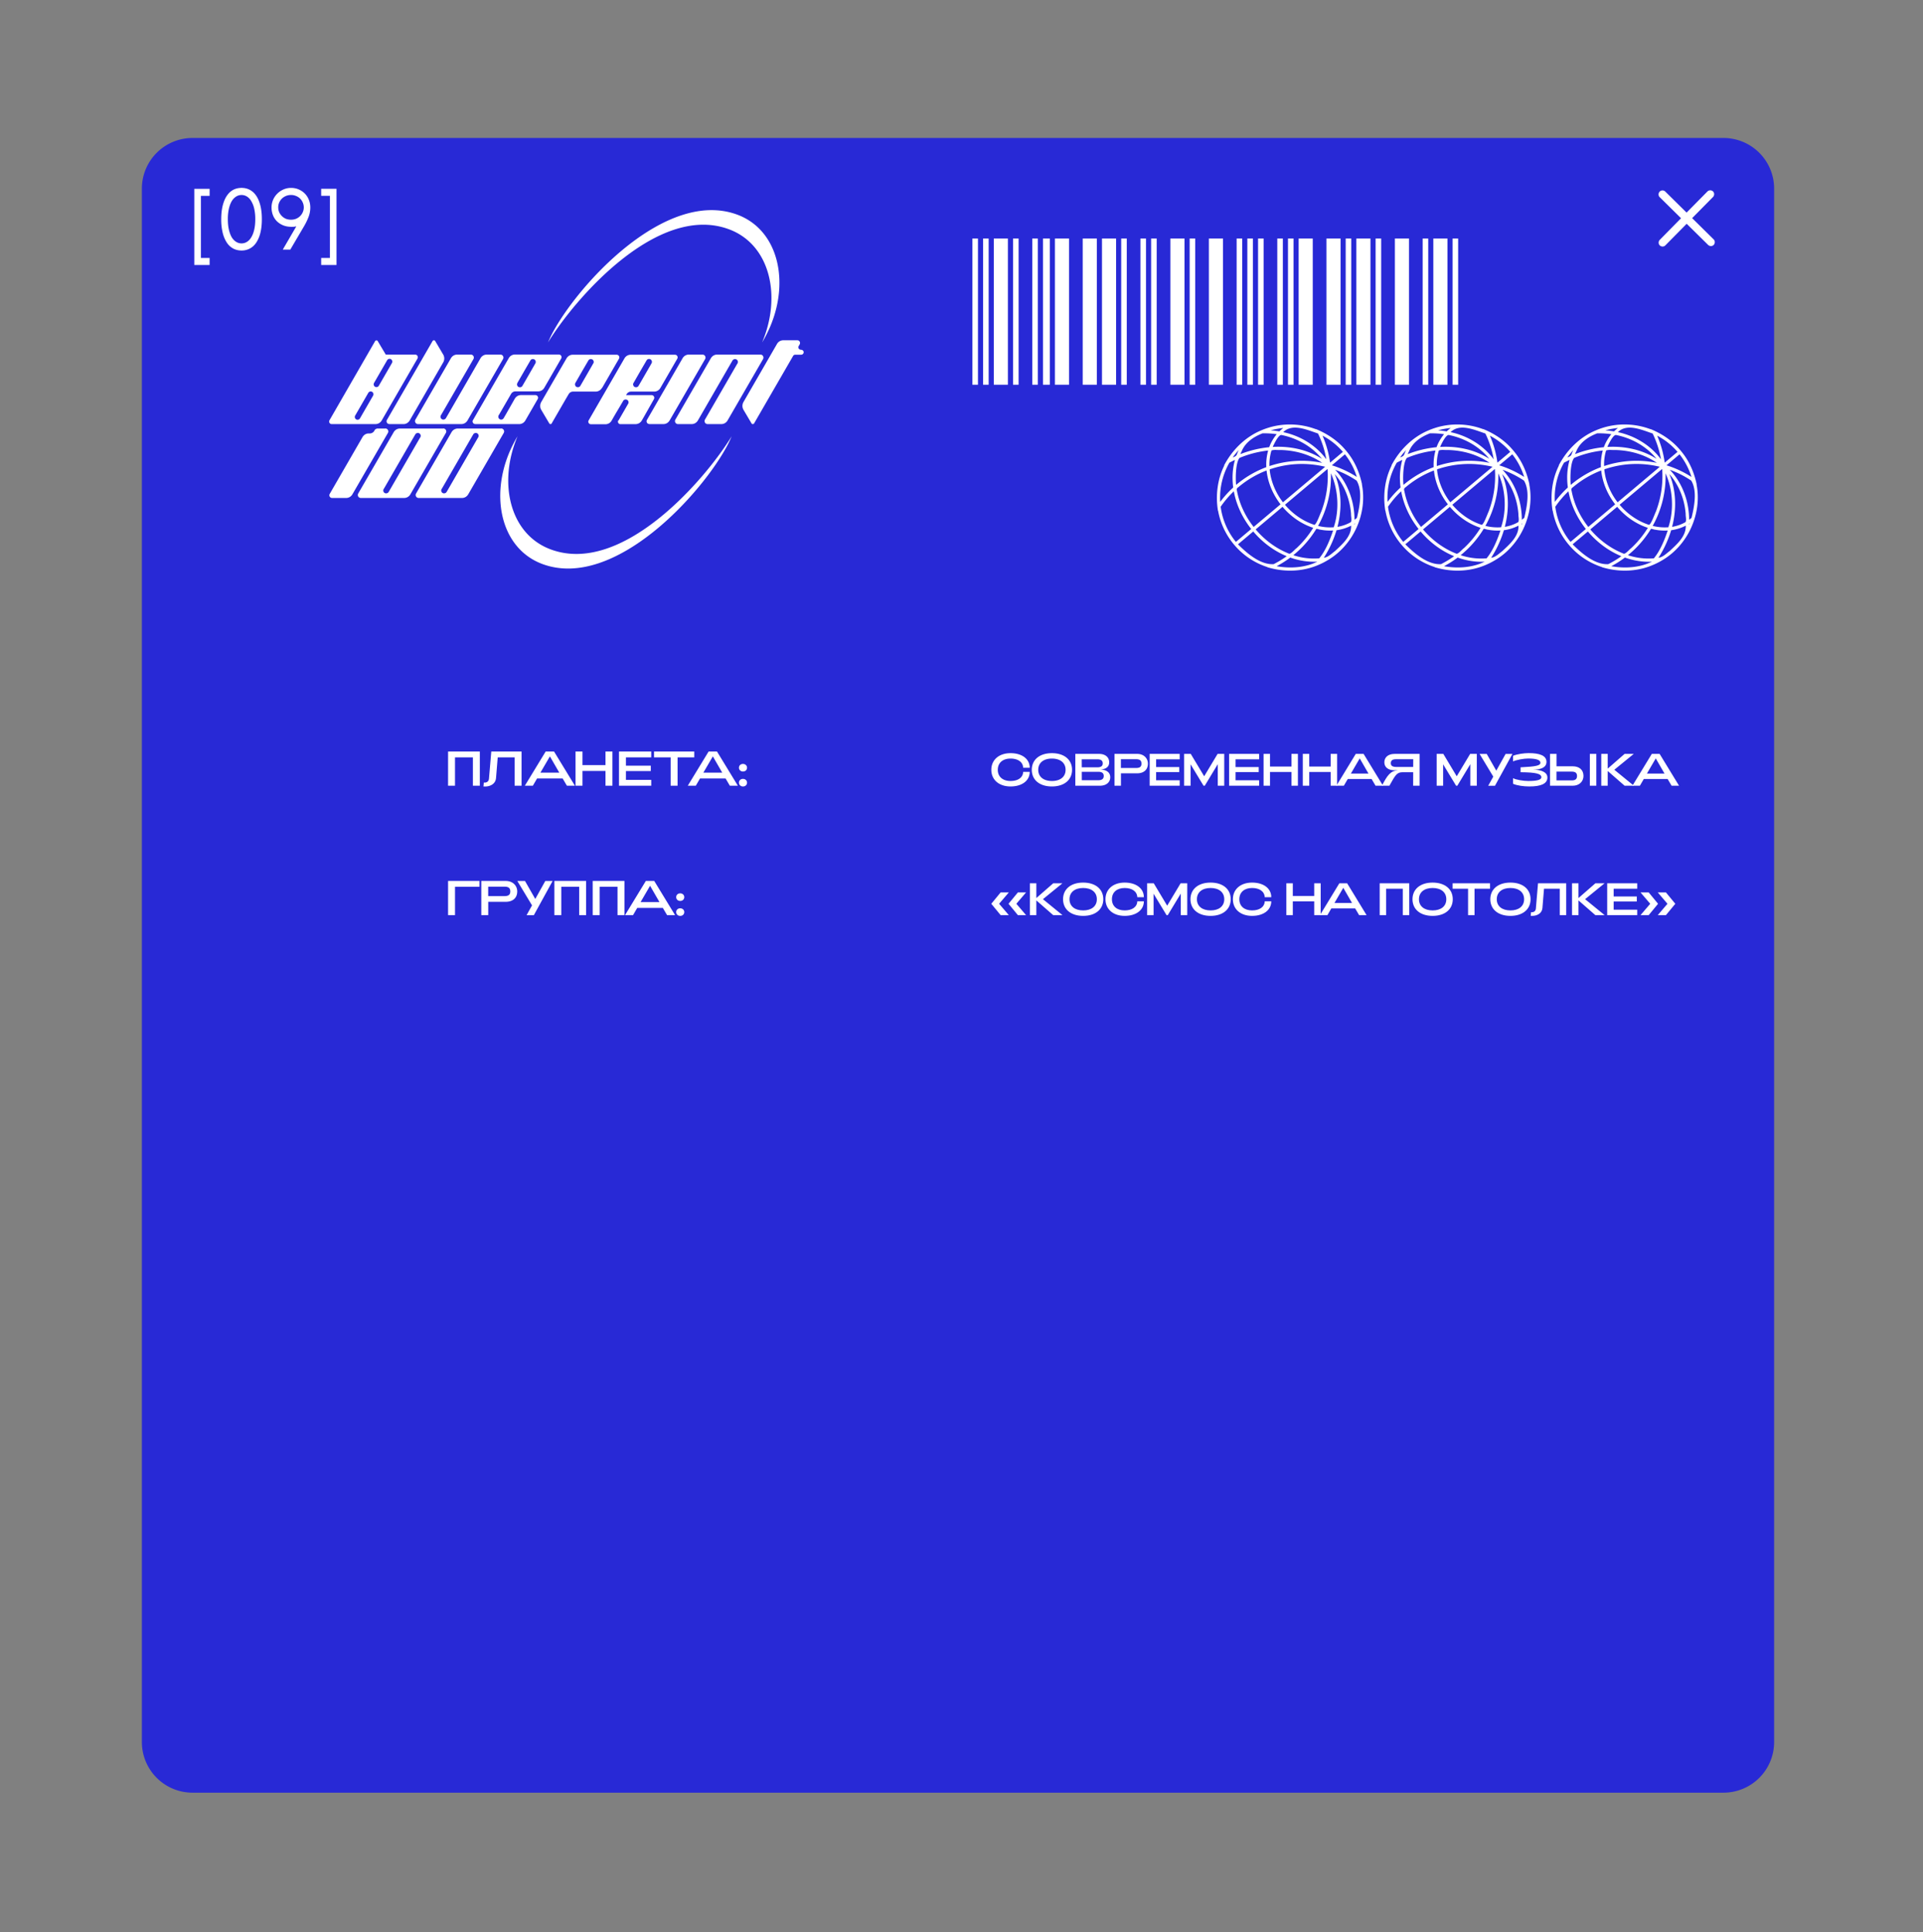 <svg xmlns="http://www.w3.org/2000/svg" width="208" height="209" fill="none">
  <rect width="100%" height="100%" fill="#808080" stroke="none"/>
  <path fill="#2829D6" d="M15.346 20.403a5.477 5.477 0 0 1 5.477-5.477H186.42a5.477 5.477 0 0 1 5.477 5.477v168.046a5.477 5.477 0 0 1-5.477 5.477H20.823a5.477 5.477 0 0 1-5.477-5.477z"></path>
  <path fill="#fff" d="M78.874 24.812c4.42 1.66 5.69 7.21 3.56 12.23q.24-.39.45-.81c2.69-5.22 1.52-11.3-3.16-13.02-7.8-2.86-17.37 7.76-20.06 12.99q-.21.42-.39.84c2.85-4.66 11.85-15.14 19.6-12.23M66.868 45.472v.02c-.08.17.02.36.2.39h1.67c.28 0 .54-.15.68-.39l.22-.38 1.07-1.89.03-.06c.1-.19-.04-.42-.26-.42h-2.76l.08-.13c.08-.12.2-.2.33-.24.04 0 .09-.01.14-.01h2.49c.28 0 .53-.15.67-.39l1.83-3.17a.288.288 0 0 0-.25-.43h-4.79c-.28 0-.53.15-.67.39l-3.88 6.72c-.1.18.03.41.24.41h1.64c.25-.02.47-.16.6-.38l.31-.54.27-.46.21-.35.47-.8c.08-.14.27-.19.41-.11h.02c.12.08.17.22.14.34 0 .02-.01.04-.02.06l-1.06 1.84zm1.66-4.05.05-.09.69-1.2.67-1.15a.3.3 0 0 1 .41-.11h.02c.14.1.19.28.11.42l-.21.37-1.02 1.77-.18.31c-.06.11-.19.16-.31.15-.04 0-.07-.02-.11-.04h-.02c-.14-.1-.19-.28-.11-.42zM51.362 45.879h4.79c.28 0 .53-.15.67-.39l1.34-2.32a.288.288 0 0 0-.25-.43h-1.56c-.28 0-.53.15-.67.39l-.95 1.67-.25.43c-.08.14-.26.21-.41.13a.317.317 0 0 1-.13-.44l.08-.13.08-.14 1.18-2.04c.1-.17.28-.27.47-.27h2.45c.28 0 .53-.15.67-.39l1.83-3.17a.288.288 0 0 0-.25-.43h-4.75c-.28 0-.53.15-.67.39l-3.88 6.72c-.1.18.03.41.24.41zm4.6-4.45.05-.09.69-1.2.67-1.15c.08-.14.27-.19.41-.11h.02c.14.1.19.28.11.42l-.21.37-1.02 1.77-.18.31c-.08.14-.27.19-.41.11h-.02c-.14-.1-.19-.28-.11-.42zM42.111 45.879h1.53c.28 0 .53-.15.67-.39l3.63-6.29a.84.84 0 0 0 0-.84l-.87-1.47c-.06-.11-.22-.1-.28 0l-4.94 8.54c-.11.2.03.44.25.44zM35.866 45.877h4.75c.28 0 .53-.15.67-.39l3.87-6.7a.288.288 0 0 0-.25-.43h-3.18l-.87-1.46c-.06-.11-.22-.1-.28 0l-4.94 8.57c-.1.18.03.41.24.41zm4.59-4.45 1.42-2.46c.05-.09.15-.15.26-.15.23 0 .37.25.26.45l-1.42 2.46c-.05.09-.15.15-.26.15-.23 0-.37-.25-.26-.45m-2.04 3.53 1.42-2.46c.05-.09.15-.15.26-.15.23 0 .37.25.26.45l-1.42 2.46c-.05.09-.15.15-.26.15-.23 0-.37-.25-.26-.45M45.207 45.877h4.69c.28 0 .53-.15.67-.39l3.84-6.64a.324.324 0 0 0-.28-.49h-1.48c-.28 0-.53.15-.67.39l-3.49 6.05-.25.43c-.08.14-.27.21-.42.13a.31.31 0 0 1-.13-.43l.08-.13 3.44-5.95a.324.324 0 0 0-.28-.49h-1.48c-.28 0-.53.15-.67.39l-3.84 6.64c-.13.22.03.49.28.49zM78.025 45.877c.28 0 .53-.15.67-.39l3.84-6.64c.12-.22-.03-.49-.28-.49h-4.69c-.28 0-.53.15-.67.39l-3.84 6.64c-.13.22.03.49.28.49h1.48c.28 0 .53-.15.67-.39l3.49-6.05.25-.43c.08-.14.27-.21.42-.13.16.08.22.28.13.43l-.08.13-3.44 5.95c-.13.22.03.49.28.49zM65.122 41.972l1.83-3.17a.288.288 0 0 0-.25-.43h-4.75c-.28 0-.53.15-.67.39l-1.62 2.79-1.12 1.94c-.08.14-.12.3-.11.46 0 .13.04.26.11.38l.87 1.47s.05.06.08.07c.07.02.15 0 .18-.07l1.59-2.75.06-.1.19-.32c.1-.17.28-.27.47-.27h2.45c.28 0 .53-.15.67-.39zm-.94-2.68-.21.37-1.02 1.77-.18.31c-.08.14-.27.19-.41.11h-.02c-.14-.1-.19-.28-.11-.42l.05-.09.69-1.2.67-1.15c.08-.14.27-.19.41-.11h.02c.14.1.19.28.11.42zM70.226 45.877h1.53c.28 0 .53-.15.67-.39l3.84-6.64a.324.324 0 0 0-.28-.49h-1.48c-.28 0-.53.15-.67.39l-3.86 6.68c-.11.2.03.44.25.44zM86.638 37.83h-.02c-.2 0-.33-.22-.23-.39l.11-.19c.11-.2-.03-.44-.25-.44h-1.53c-.28 0-.53.15-.67.39l-3.63 6.29a.84.84 0 0 0 0 .84l.87 1.47c.06.11.22.1.28 0l4.22-7.3c.05-.08.13-.13.23-.13h.64c.15 0 .27-.12.27-.27s-.13-.26-.28-.26zM47.945 46.359h-4.69c-.28 0-.53.15-.67.39l-3.84 6.64a.33.33 0 0 0 0 .32c.05.09.16.16.28.16h4.69c.28 0 .53-.15.67-.39l3.84-6.64a.324.324 0 0 0-.28-.49zm-2.48.94-.08.13-3.09 5.35-.25.43c-.08.14-.27.21-.42.13a.31.31 0 0 1-.13-.43l.08-.13 3.09-5.35.25-.43c.08-.14.27-.21.42-.13.16.08.22.28.13.43M54.203 46.359h-4.69c-.28 0-.53.15-.67.39l-3.84 6.64a.33.33 0 0 0 0 .32c.05.09.16.16.28.16h4.69c.28 0 .53-.15.67-.39l3.84-6.64a.324.324 0 0 0-.28-.49zm-2.47.94-.08.13-3.09 5.35-.25.43c-.08.14-.27.21-.42.13a.31.31 0 0 1-.13-.43l.08-.13 3.09-5.35.25-.43c.08-.14.27-.21.42-.13.16.08.22.28.13.43M41.674 46.359h-.83c-.14 0-.28.08-.34.21-.09.19-.28.32-.51.32h-.11c-.28 0-.53.15-.67.39l-3.55 6.15c-.11.2.03.44.25.44h1.53c.28 0 .53-.15.67-.39l3.84-6.64a.324.324 0 0 0-.28-.49zM59.541 59.423c-4.42-1.66-5.69-7.21-3.56-12.23q-.24.39-.45.81c-2.69 5.22-1.52 11.3 3.16 13.02 7.8 2.86 17.37-7.76 20.06-12.99q.21-.42.39-.84c-2.84 4.66-11.85 15.14-19.6 12.23M105.18 25.801h.601V41.62h-.601zM106.336 25.801h.601V41.62h-.601zM109.576 25.801h.601V41.62h-.601zM111.656 25.801h.601V41.62h-.601zM121.274 25.801h.602V41.62h-.602zM123.354 25.801h.602V41.62h-.602zM124.511 25.801h.601V41.62h-.601zM128.677 25.801h.601V41.62h-.601zM133.76 25.801h.601V41.62h-.601zM134.917 25.801h.601V41.62h-.601zM136.077 25.801h.601V41.62h-.601zM138.157 25.801h.601V41.62h-.601zM139.313 25.801h.601V41.62h-.601zM145.556 25.801h.601V41.62h-.601zM148.792 25.801h.602V41.62h-.602zM153.882 25.801h.601V41.62h-.601zM157.119 25.801h.601V41.62h-.601zM112.812 25.801h.74V41.62h-.74zM107.493 25.801h1.526V41.62h-1.526zM114.105 25.801h1.526V41.62h-1.526zM117.111 25.801h1.527V41.62h-1.527zM119.195 25.801h1.526V41.62h-1.526zM126.594 25.801h1.526V41.62h-1.526zM130.757 25.801h1.526V41.62h-1.526zM140.466 25.801h1.527V41.62h-1.527zM143.476 25.801h1.526V41.62h-1.526zM146.709 25.801h1.527V41.62h-1.527zM150.876 25.801h1.526V41.62h-1.526zM155.035 25.801h1.527V41.62h-1.527zM143.61 60.6c2.783-1.632 4.319-5.05 3.698-8.211l.016.01c-.265-1.265-.771-2.46-1.588-3.475l.002-.002-.22-.265-.001.001c-.862-1.016-1.968-1.748-3.191-2.246l.009.02a8 8 0 0 0-2.89-.513 7.9 7.9 0 0 0-3.006.628c-1.757.728-3.17 2.142-4.043 3.814l.037-.02c-.754 1.507-.962 3.253-.694 4.91l.011-.017a7.9 7.9 0 0 0 1.668 3.607l-.001.001.224.261h.001a7.86 7.86 0 0 0 3.449 2.245l-.019.009c1.697.516 3.564.514 5.228-.123q.684-.256 1.31-.634m-.916-.2a7.1 7.1 0 0 1-2.805-.34 11 11 0 0 0 2.468-2.814c.035-.105.357.059.469.052.45.085.91.117 1.368.09-.355 1.046-.808 2.175-1.5 3.012m-3.276-.509c-1.397-.55-2.632-1.477-3.599-2.621l2.905-2.445c.876 1.036 2.025 1.853 3.32 2.273a10.6 10.6 0 0 1-1.799 2.196c-.195.131-.626.68-.827.597m-3.904-3.002c-.848-1.11-1.459-2.41-1.716-3.788-.075-.197-.002-.303.165-.413q.24-.203.491-.39a10.6 10.6 0 0 1 2.543-1.404c.141 1.333.694 2.606 1.511 3.663l-2.906 2.445zm-1.813-4.457c-.073-.668-.051-2.426.379-2.9a11.3 11.3 0 0 1 3.088-.796 5.7 5.7 0 0 0-.199 1.8 11 11 0 0 0-3.265 1.92zm.6-3.607c.401-.984 1.31-1.579 2.263-1.948q.771-.016 1.533.093a4.7 4.7 0 0 0-.814 1.407 11.7 11.7 0 0 0-3.121.75q.065-.152.139-.302m4.325-1.763c1.687.339 3.274 1.23 4.361 2.574-1.57-1.004-3.475-1.399-5.323-1.287.128-.285.634-1.377.962-1.287m5.918 4.426c.939 1.162 1.478 2.62 1.592 4.105-.012.278.105.66-.019.889a4.3 4.3 0 0 1-1.452.51c.492-1.873.461-3.916-.296-5.714q.09.104.175.21m-.281 5.55a5.4 5.4 0 0 1-1.697-.149 11.03 11.03 0 0 0 1.394-5.687c.807 1.793.919 4.012.303 5.837m-2.149-.28c-1.218-.405-2.299-1.179-3.126-2.155l4.602-3.873a10.7 10.7 0 0 1-.686 4.632c-.113.212-.576 1.573-.79 1.397m-3.409-2.511a7.1 7.1 0 0 1-1.224-2.573 6 6 0 0 1-.138-.783c-.067-.185.186-.16.306-.223a10.7 10.7 0 0 1 5.688-.175l-4.566 3.842zm-1.397-3.982a5.1 5.1 0 0 1 .218-1.526c.255-.12.67-.038.977-.06 1.592.034 3.194.48 4.511 1.389a11 11 0 0 0-5.704.348zm7.093 9.346c-.376.276-.73.666-1.21.724a11.8 11.8 0 0 0 1.373-2.98 4.8 4.8 0 0 0 1.582-.496c.037 1.17-.952 2.004-1.745 2.752m2.096-2.876c-.005-.062.008-.101.068-.127l-.07.17zm.274-.719a4 4 0 0 1-.263.21c-.001-1.979-.72-3.977-2.093-5.41.819.293 1.6.688 2.322 1.173.662 1.107.333 2.782.034 4.027m-.012-4.425a11 11 0 0 0-2.699-1.257l1.413-1.189a7.5 7.5 0 0 1 1.286 2.446m-1.505-2.711-1.388 1.168a11 11 0 0 0-.817-2.92 7.5 7.5 0 0 1 2.205 1.752m-2.691-1.985c.427.882.731 1.824.898 2.79-1.117-1.52-2.824-2.547-4.66-2.938.997-.99 2.617-.232 3.762.148m-3.752-.598a5 5 0 0 0-.431.368q-.465-.077-.935-.11a7.5 7.5 0 0 1 1.366-.258m-4.862 2.466c-.219.436-.102.54-.61.72q.297-.423.65-.803zm-.972 1.286q.297-.158.601-.298a7.1 7.1 0 0 0-.258 2.044q.005.358.043.715c.002.107.069.227-.045.29q-.737.686-1.335 1.493a7.62 7.62 0 0 1 .994-4.244m-.944 4.767c.414-.605.893-1.165 1.422-1.672.275 1.49.947 2.894 1.884 4.08l-1.658 1.395a7.53 7.53 0 0 1-1.648-3.803m3.523 2.675c.978 1.158 2.22 2.1 3.625 2.676q-.675.486-1.418.86c-1.43.085-2.86-1.15-3.857-2.147zm2.529 3.758a11 11 0 0 0 1.478-.935 7.6 7.6 0 0 0 2.921.446c-1.327.657-2.94.752-4.399.489M161.711 60.6c2.783-1.632 4.319-5.05 3.699-8.211l.016.01c-.265-1.265-.772-2.46-1.588-3.475l.001-.002-.219-.265-.002.001c-.862-1.016-1.967-1.748-3.191-2.246l.01.02a8 8 0 0 0-2.89-.513 7.9 7.9 0 0 0-3.007.628c-1.756.728-3.17 2.142-4.042 3.814l.036-.02c-.753 1.507-.962 3.253-.694 4.91l.011-.017a7.9 7.9 0 0 0 1.668 3.607l-.001.001.224.261h.002a7.85 7.85 0 0 0 3.448 2.245l-.019.009c1.698.516 3.564.514 5.229-.123q.683-.256 1.309-.634m-.916-.2a7.1 7.1 0 0 1-2.805-.34 11 11 0 0 0 2.469-2.814c.035-.105.357.059.469.052.45.085.91.117 1.367.09-.355 1.046-.807 2.175-1.5 3.012m-3.275-.509c-1.397-.55-2.633-1.477-3.599-2.621l2.905-2.445c.875 1.036 2.025 1.853 3.32 2.273a10.6 10.6 0 0 1-1.799 2.196c-.196.131-.626.68-.827.597m-3.904-3.002c-.849-1.11-1.46-2.41-1.717-3.788-.075-.197-.002-.303.166-.413q.24-.203.491-.39a10.6 10.6 0 0 1 2.543-1.404c.141 1.333.694 2.606 1.51 3.663l-2.905 2.445zm-1.813-4.457c-.073-.668-.051-2.426.378-2.9a11.3 11.3 0 0 1 3.088-.796 5.7 5.7 0 0 0-.199 1.8 11 11 0 0 0-3.265 1.92zm.6-3.607c.4-.984 1.31-1.579 2.263-1.948.512-.01 1.026.02 1.533.093a4.7 4.7 0 0 0-.815 1.407c-1.068.103-2.121.36-3.12.75q.064-.152.139-.302m4.324-1.763c1.687.339 3.275 1.23 4.362 2.574-1.57-1.004-3.476-1.399-5.323-1.287.127-.285.634-1.377.961-1.287m5.919 4.426c.939 1.162 1.478 2.62 1.591 4.105-.012.278.106.66-.019.889a4.3 4.3 0 0 1-1.451.51c.491-1.873.46-3.916-.297-5.714q.09.104.176.21m-.281 5.55a5.4 5.4 0 0 1-1.697-.149 11 11 0 0 0 1.393-5.687c.808 1.793.919 4.012.304 5.837m-2.15-.28c-1.217-.405-2.299-1.179-3.126-2.155l4.603-3.873a10.7 10.7 0 0 1-.686 4.632c-.113.212-.577 1.573-.791 1.397m-3.409-2.511a7.1 7.1 0 0 1-1.224-2.573 6 6 0 0 1-.137-.783c-.067-.185.185-.16.306-.223a10.67 10.67 0 0 1 5.687-.175l-4.565 3.842zm-1.397-3.982a5.1 5.1 0 0 1 .219-1.526c.254-.12.669-.038.976-.06 1.593.034 3.194.48 4.512 1.389a11 11 0 0 0-5.704.348zm7.093 9.346c-.375.276-.73.666-1.21.724a11.8 11.8 0 0 0 1.374-2.98 4.8 4.8 0 0 0 1.581-.496c.037 1.17-.951 2.004-1.745 2.752m2.097-2.876c-.005-.062.008-.101.067-.127l-.069.17zm.273-.719a4 4 0 0 1-.263.21c0-1.979-.72-3.977-2.092-5.41.818.293 1.6.688 2.322 1.173.661 1.107.333 2.782.033 4.027m-.011-4.425a11 11 0 0 0-2.7-1.257l1.413-1.189a7.5 7.5 0 0 1 1.287 2.446m-1.506-2.711-1.388 1.168a10.9 10.9 0 0 0-.816-2.92 7.5 7.5 0 0 1 2.204 1.752m-2.691-1.985c.428.882.731 1.824.899 2.79-1.117-1.52-2.825-2.547-4.66-2.938.997-.99 2.616-.232 3.761.148m-3.752-.598c-.151.113-.294.24-.43.368q-.465-.077-.935-.11a7.5 7.5 0 0 1 1.365-.258m-4.862 2.466c-.219.436-.101.54-.61.72q.297-.423.651-.803zm-.971 1.286q.296-.158.6-.298a7.2 7.2 0 0 0-.258 2.044q.005.358.044.715c.001.107.069.227-.046.29q-.735.686-1.335 1.493a7.63 7.63 0 0 1 .995-4.244m-.945 4.767c.415-.605.893-1.165 1.423-1.672.274 1.49.946 2.894 1.883 4.08l-1.657 1.395a7.53 7.53 0 0 1-1.649-3.803m3.524 2.675c.977 1.158 2.22 2.1 3.625 2.676q-.677.486-1.419.86c-1.429.085-2.86-1.15-3.857-2.147zm2.528 3.758a11 11 0 0 0 1.479-.935c.933.33 1.93.498 2.92.446-1.326.657-2.94.752-4.399.489M179.805 60.6c2.783-1.632 4.319-5.05 3.699-8.211l.015.01c-.264-1.265-.771-2.46-1.588-3.475l.002-.002-.219-.265-.002.001c-.862-1.016-1.967-1.748-3.191-2.246l.01.02a8 8 0 0 0-2.891-.513 7.9 7.9 0 0 0-3.006.628c-1.757.728-3.17 2.142-4.042 3.814l.036-.02c-.753 1.507-.962 3.253-.694 4.91l.011-.017a7.9 7.9 0 0 0 1.668 3.607l-.001.001.224.261h.001a7.86 7.86 0 0 0 3.449 2.245l-.019.009c1.698.516 3.564.514 5.228-.123q.684-.256 1.31-.634m-.916-.2a7.1 7.1 0 0 1-2.805-.34 11 11 0 0 0 2.469-2.814c.035-.105.357.059.468.052.451.085.91.117 1.368.09-.355 1.046-.808 2.175-1.5 3.012m-3.275-.509c-1.397-.55-2.633-1.477-3.599-2.621l2.904-2.445c.876 1.036 2.026 1.853 3.32 2.273a10.6 10.6 0 0 1-1.798 2.196c-.196.131-.627.68-.827.597m-3.905-3.002c-.848-1.11-1.459-2.41-1.716-3.788-.075-.197-.002-.303.165-.413q.24-.203.492-.39a10.6 10.6 0 0 1 2.542-1.404c.141 1.333.694 2.606 1.511 3.663l-2.906 2.445zm-1.813-4.457c-.072-.668-.05-2.426.379-2.9a11.3 11.3 0 0 1 3.088-.796 5.7 5.7 0 0 0-.199 1.8 11 11 0 0 0-3.265 1.92zm.601-3.607c.4-.984 1.309-1.579 2.262-1.948q.77-.016 1.534.093a4.7 4.7 0 0 0-.815 1.407 11.7 11.7 0 0 0-3.121.75q.066-.152.14-.302m4.324-1.763c1.687.339 3.274 1.23 4.361 2.574-1.569-1.004-3.475-1.399-5.323-1.287.128-.285.634-1.377.962-1.287m5.919 4.426c.938 1.162 1.478 2.62 1.591 4.105-.012.278.106.66-.019.889a4.3 4.3 0 0 1-1.452.51c.492-1.873.461-3.916-.296-5.714q.09.104.176.21m-.282 5.55a5.4 5.4 0 0 1-1.697-.149 11.03 11.03 0 0 0 1.394-5.687c.807 1.793.919 4.012.303 5.837m-2.149-.28c-1.217-.405-2.299-1.179-3.126-2.155l4.603-3.873a10.7 10.7 0 0 1-.686 4.632c-.114.212-.577 1.573-.791 1.397m-3.409-2.511a7.1 7.1 0 0 1-1.224-2.573 7 7 0 0 1-.138-.783c-.066-.185.186-.16.307-.223a10.67 10.67 0 0 1 5.687-.175l-4.565 3.842zm-1.397-3.982a5.2 5.2 0 0 1 .218-1.526c.255-.12.67-.038.977-.06 1.593.034 3.194.48 4.512 1.389a11 11 0 0 0-5.704.348zm7.093 9.346c-.375.276-.73.666-1.21.724a11.8 11.8 0 0 0 1.374-2.98 4.8 4.8 0 0 0 1.581-.496c.037 1.17-.951 2.004-1.745 2.752m2.097-2.876c-.005-.062.007-.101.067-.127l-.069.17zm.273-.719a4 4 0 0 1-.263.21c-.001-1.979-.72-3.977-2.092-5.41.818.293 1.6.688 2.321 1.173.662 1.107.333 2.782.034 4.027m-.011-4.425a11 11 0 0 0-2.7-1.257l1.413-1.189a7.5 7.5 0 0 1 1.287 2.446m-1.506-2.711-1.388 1.168a11 11 0 0 0-.816-2.92 7.5 7.5 0 0 1 2.204 1.752m-2.691-1.985c.428.882.731 1.824.899 2.79-1.118-1.52-2.825-2.547-4.66-2.938.996-.99 2.616-.232 3.761.148m-3.752-.598c-.151.113-.294.24-.43.368q-.465-.077-.935-.11a7.5 7.5 0 0 1 1.365-.258m-4.862 2.466c-.219.436-.101.54-.61.72q.297-.423.65-.803zm-.971 1.286q.296-.158.6-.298a7.1 7.1 0 0 0-.258 2.044q.005.358.043.715c.002.107.07.227-.045.29q-.735.686-1.335 1.493a7.6 7.6 0 0 1 .995-4.244m-.945 4.767c.414-.605.893-1.165 1.422-1.672.275 1.49.947 2.894 1.884 4.08l-1.657 1.395a7.53 7.53 0 0 1-1.649-3.803m3.523 2.675c.978 1.158 2.221 2.1 3.625 2.676q-.675.486-1.418.86c-1.429.085-2.86-1.15-3.857-2.147zm2.529 3.758a11 11 0 0 0 1.479-.935c.933.33 1.93.498 2.92.446-1.327.657-2.94.752-4.399.489M21.017 28.664v-8.238h1.657v.76h-.943v6.719h.942v.76zM25.21 20.545q.412-.22.916-.22t.907.22q.411.22.695.65t.44 1.061q.156.633.155 1.456 0 .824-.155 1.456a3.4 3.4 0 0 1-.44 1.061q-.283.43-.695.65a1.86 1.86 0 0 1-.907.22q-.503 0-.915-.22a1.93 1.93 0 0 1-.687-.65 3.4 3.4 0 0 1-.44-1.061 6 6 0 0 1-.155-1.456q0-.824.156-1.456.155-.631.44-1.061.283-.43.686-.65m1.511.723a1.1 1.1 0 0 0-.595-.174q-.32 0-.595.174a1.5 1.5 0 0 0-.476.512q-.192.33-.302.815a5 5 0 0 0-.11 1.117q0 .631.11 1.117.11.485.302.824.201.33.476.503.275.174.595.174t.595-.174.467-.503q.202-.338.312-.824t.11-1.117a5 5 0 0 0-.11-1.117 2.7 2.7 0 0 0-.312-.815 1.4 1.4 0 0 0-.467-.512M32.75 22.952a1.27 1.27 0 0 0 0-1.034 1.27 1.27 0 0 0-.723-.714 1.3 1.3 0 0 0-.55-.11 1.4 1.4 0 0 0-.989.393q-.183.184-.293.43-.1.24-.1.513 0 .275.1.522.11.239.293.421.183.183.43.293.258.1.56.1.301 0 .548-.1.257-.109.44-.293.183-.183.283-.42m-.696 1.529a2 2 0 0 1-.238.046 4 4 0 0 1-.275.009q-.53 0-.943-.174a2.1 2.1 0 0 1-.677-.458 1.95 1.95 0 0 1-.412-.668 2.3 2.3 0 0 1-.137-.778 2.1 2.1 0 0 1 .622-1.51q.293-.294.678-.458.384-.165.805-.165.45 0 .833.165.384.166.66.448.282.284.439.678.155.384.155.833 0 .53-.192 1.025a6.6 6.6 0 0 1-.43.906l-1.538 2.618h-.815zM36.397 28.664H34.74v-.76h.943v-6.719h-.943v-.76h1.657zM185.349 25.888l-2.32-2.29 2.26-2.29c.16-.17.16-.44 0-.6a.435.435 0 0 0-.6 0l-2.26 2.29-2.31-2.28a.426.426 0 0 0-.6.01c-.16.17-.16.44 0 .6l2.31 2.28-2.3 2.34c-.16.17-.16.44 0 .6.17.16.44.16.6 0l2.31-2.34 2.32 2.29c.17.16.44.16.6 0 .16-.17.16-.44 0-.6zM48.466 81.299H51.9v3.7h-.75v-3.071h-1.935v3.07h-.75zM52.452 85.083c-.053 0-.1 0-.159-.005l.037-.423c.026 0 .053.005.08.005.295 0 .46-.169.48-.433l.249-2.928h3.276v3.7h-.75v-3.071h-1.829l-.185 2.251c-.053.581-.565.904-1.2.904M59.02 81.299h.91l2.256 3.7h-.867l-.46-.783H58.09l-.454.782h-.867zm1.475 2.283-1.015-1.76-1.025 1.76zM62.253 81.299h.75v1.469h2.49v-1.47h.75v3.7h-.75v-1.596h-2.49v1.596h-.75zM66.952 81.299h3.488v.629h-2.737v.898h2.69v.587h-2.69v.951h2.737v.634h-3.488zM72.54 81.928h-1.797v-.63h4.35v.63H73.29v3.07h-.75zM76.645 81.299h.909l2.257 3.7h-.867l-.46-.783h-2.77l-.454.782h-.867zm1.475 2.283-1.015-1.76-1.026 1.76zM80.362 83.46c-.243 0-.433-.169-.433-.412 0-.238.19-.407.433-.407.249 0 .44.17.44.407 0 .243-.18.412-.44.412m0 1.618c-.243 0-.433-.17-.433-.413 0-.238.19-.407.433-.407.249 0 .44.17.44.407 0 .243-.18.413-.44.413M48.466 95.299h3.398v.629h-2.648v3.07h-.75zM52.06 95.299h2.643c.766 0 1.242.512 1.242 1.13 0 .751-.529 1.126-1.242 1.126H52.81v1.443h-.75zm2.51 1.638c.434 0 .624-.148.624-.507 0-.36-.19-.513-.623-.513h-1.766v1.02zM57.547 97.941l-1.59-2.637h.83l1.11 1.945 1.083-1.945h.792l-2.03 3.7h-.787zM59.961 95.299h3.436v3.7h-.75v-3.071h-1.935v3.07h-.75zM64.108 95.299h3.435v3.7h-.75v-3.071H64.86v3.07h-.75zM69.856 95.299h.909l2.256 3.7h-.866l-.46-.783h-2.77l-.454.782h-.867zm1.474 2.283-1.015-1.76-1.025 1.76zM73.573 97.46c-.243 0-.433-.169-.433-.412 0-.238.19-.407.433-.407.249 0 .439.17.439.407 0 .243-.18.412-.439.412m0 1.618c-.243 0-.433-.17-.433-.413 0-.238.19-.407.433-.407.249 0 .439.17.439.407 0 .243-.18.413-.439.413M109.303 85.077c-1.245 0-2.076-.718-2.076-1.8s.831-1.801 2.076-1.801 2.076.63 2.076 1.579h-.708c-.03-.63-.576-.994-1.368-.994-.827 0-1.378.453-1.378 1.215 0 .763.551 1.21 1.378 1.21.797 0 1.343-.359 1.368-.988h.708c0 .95-.831 1.579-2.076 1.579M113.777 85.077c-1.343 0-2.174-.718-2.174-1.8s.831-1.801 2.174-1.801c1.348 0 2.18.718 2.18 1.8s-.832 1.801-2.18 1.801m0-.59c.901 0 1.481-.448 1.481-1.21 0-.763-.58-1.216-1.481-1.216-.895 0-1.476.453-1.476 1.215 0 .763.581 1.21 1.476 1.21M116.311 81.554h2.558c.713 0 1.107.384 1.107.91 0 .507-.374.748-.955.783.645.015 1.068.3 1.068.836 0 .551-.443.915-1.112.915h-2.666zm2.386 1.452c.369 0 .58-.123.58-.423 0-.31-.211-.443-.58-.443h-1.693l.005.866zm.108 1.397c.369 0 .58-.138.58-.463 0-.31-.211-.447-.58-.447h-1.796l.005.91zM120.547 81.554h2.46c.714 0 1.156.478 1.156 1.053 0 .699-.492 1.048-1.156 1.048h-1.761v1.343h-.699zm2.337 1.525c.404 0 .581-.137.581-.472s-.177-.477-.581-.477h-1.643v.95zM124.352 81.554h3.247v.586h-2.549v.836h2.504v.546h-2.504v.886h2.549v.59h-3.247zM128.079 81.554h.718l1.452 2.421 1.451-2.42h.718v3.443h-.698v-2.332l-1.407 2.332h-.133l-1.402-2.317v2.317h-.699zM132.945 81.554h3.247v.586h-2.548v.836h2.504v.546h-2.504v.886h2.548v.59h-3.247zM136.673 81.554h.698v1.368h2.318v-1.368h.698v3.444h-.698v-1.486h-2.318v1.486h-.698zM140.914 81.554h.699v1.368h2.317v-1.368h.699v3.444h-.699v-1.486h-2.317v1.486h-.699z"></path>
  <path fill="#fff" d="M146.646 81.554h.846l2.101 3.444h-.807l-.428-.728h-2.578l-.423.728h-.807zm1.372 2.126-.944-1.639-.955 1.639z"></path>
  <path fill="#fff" d="m152.852 84.998.005-1.46h-1.152c-.615 0-.782.314-1.421 1.46h-.812c.585-1.121.92-1.613 1.732-1.668h-.36c-.664 0-1.107-.314-1.107-.865 0-.527.394-.91 1.107-.91h2.706v3.443zm.01-2.868h-1.845c-.409 0-.581.133-.581.438 0 .25.167.398.581.398h1.84zM155.396 81.554h.719l1.451 2.421 1.452-2.42h.718v3.443h-.699v-2.332l-1.407 2.332h-.133l-1.402-2.317v2.317h-.699zM161.52 84.014l-1.481-2.455h.773l1.033 1.81 1.008-1.81h.738l-1.889 3.444h-.733zM165.414 85.077c-.605 0-1.338-.098-1.756-.29v-.605c.334.182 1.146.305 1.638.305.969 0 1.422-.128 1.422-.404 0-.379-.566-.531-2.249-.546v-.531c1.673-.079 2.15-.187 2.15-.492 0-.315-.477-.458-1.328-.458-.487 0-1.294.148-1.633.315v-.605c.413-.192 1.21-.295 1.682-.295 1.176 0 1.934.255 1.934.944 0 .625-.62.842-1.476.847.875 0 1.574.25 1.574.85 0 .694-.748.97-1.958.965M168.358 81.554v1.343h1.762c.664 0 1.156.35 1.156 1.048 0 .576-.443 1.053-1.156 1.053h-2.46v-3.444zm3.607 0h.698v3.444h-.698zm-3.611 2.869h1.643c.403 0 .58-.143.58-.478s-.177-.472-.58-.472h-1.643zM173.199 81.554h.698v1.594l1.826-1.594h.993l-2.105 1.717 2.115 1.727h-1.003l-1.826-1.594v1.594h-.698z"></path>
  <path fill="#fff" d="M178.666 81.554h.846l2.101 3.444h-.807l-.428-.728H177.8l-.423.728h-.807zm1.373 2.126-.945-1.639-.955 1.639zM108.068 97.768l1.053 1.23h-.886l-1.013-1.23 1.013-1.23h.886zm1.865 0 1.053 1.23h-.886l-1.013-1.23 1.013-1.23h.886zM111.396 95.554h.699v1.594l1.825-1.594h.994l-2.106 1.717 2.116 1.727h-1.004l-1.825-1.594v1.594h-.699zM117.159 99.077c-1.343 0-2.175-.718-2.175-1.8s.832-1.801 2.175-1.801c1.348 0 2.179.718 2.179 1.8s-.831 1.801-2.179 1.801m0-.59c.9 0 1.481-.448 1.481-1.21 0-.763-.581-1.216-1.481-1.216-.896 0-1.476.453-1.476 1.215 0 .763.58 1.21 1.476 1.21M121.648 99.077c-1.245 0-2.076-.718-2.076-1.8s.831-1.801 2.076-1.801 2.076.63 2.076 1.579h-.708c-.03-.63-.576-.994-1.368-.994-.826 0-1.377.453-1.377 1.215 0 .763.551 1.21 1.377 1.21.797 0 1.343-.359 1.368-.988h.708c0 .95-.831 1.579-2.076 1.579M124.078 95.554h.718l1.451 2.421 1.452-2.42h.718v3.443h-.699v-2.332l-1.407 2.332h-.132l-1.403-2.317v2.317h-.698zM130.94 99.077c-1.343 0-2.174-.718-2.174-1.8s.831-1.801 2.174-1.801c1.349 0 2.18.718 2.18 1.8s-.831 1.801-2.18 1.801m0-.59c.901 0 1.481-.448 1.481-1.21 0-.763-.58-1.216-1.481-1.216-.895 0-1.476.453-1.476 1.215 0 .763.581 1.21 1.476 1.21M135.43 99.077c-1.245 0-2.076-.718-2.076-1.8s.831-1.801 2.076-1.801 2.076.63 2.076 1.579h-.708c-.03-.63-.576-.994-1.368-.994-.827 0-1.378.453-1.378 1.215 0 .763.551 1.21 1.378 1.21.797 0 1.343-.359 1.368-.988h.708c0 .95-.831 1.579-2.076 1.579M139.136 95.554h.699v1.368h2.317v-1.368h.699v3.444h-.699v-1.486h-2.317v1.486h-.699z"></path>
  <path fill="#fff" d="M144.868 95.554h.846l2.101 3.444h-.807l-.428-.728h-2.578l-.423.728h-.807zm1.373 2.126-.945-1.639-.954 1.639zM149.233 95.554h3.198v3.444h-.699V96.14h-1.8v2.858h-.699zM154.957 99.077c-1.343 0-2.175-.718-2.175-1.8s.832-1.801 2.175-1.801c1.348 0 2.18.718 2.18 1.8s-.832 1.801-2.18 1.801m0-.59c.9 0 1.481-.448 1.481-1.21 0-.763-.581-1.216-1.481-1.216-.895 0-1.476.453-1.476 1.215 0 .763.581 1.21 1.476 1.21M158.793 96.14h-1.673v-.586h4.049v.586h-1.677v2.858h-.699zM163.373 99.077c-1.343 0-2.175-.718-2.175-1.8s.832-1.801 2.175-1.801c1.348 0 2.179.718 2.179 1.8s-.831 1.801-2.179 1.801m0-.59c.9 0 1.481-.448 1.481-1.21 0-.763-.581-1.216-1.481-1.216-.896 0-1.476.453-1.476 1.215 0 .763.58 1.21 1.476 1.21M165.718 99.077c-.049 0-.093 0-.148-.005l.035-.394c.024 0 .049.005.074.005.275 0 .428-.157.447-.403l.232-2.726h3.05v3.444h-.699V96.14h-1.702l-.172 2.096c-.049.54-.527.841-1.117.841M170.037 95.554h.699v1.594l1.825-1.594h.994l-2.106 1.717 2.116 1.727h-1.004l-1.825-1.594v1.594h-.699zM173.841 95.554h3.248v.586h-2.549v.836h2.504v.546h-2.504v.886h2.549v.59h-3.248zM179.343 97.768l-1.014 1.23h-.885l1.053-1.23-1.053-1.23h.885zm1.865 0-1.014 1.23h-.885l1.052-1.23-1.052-1.23h.885z"></path>
</svg>
